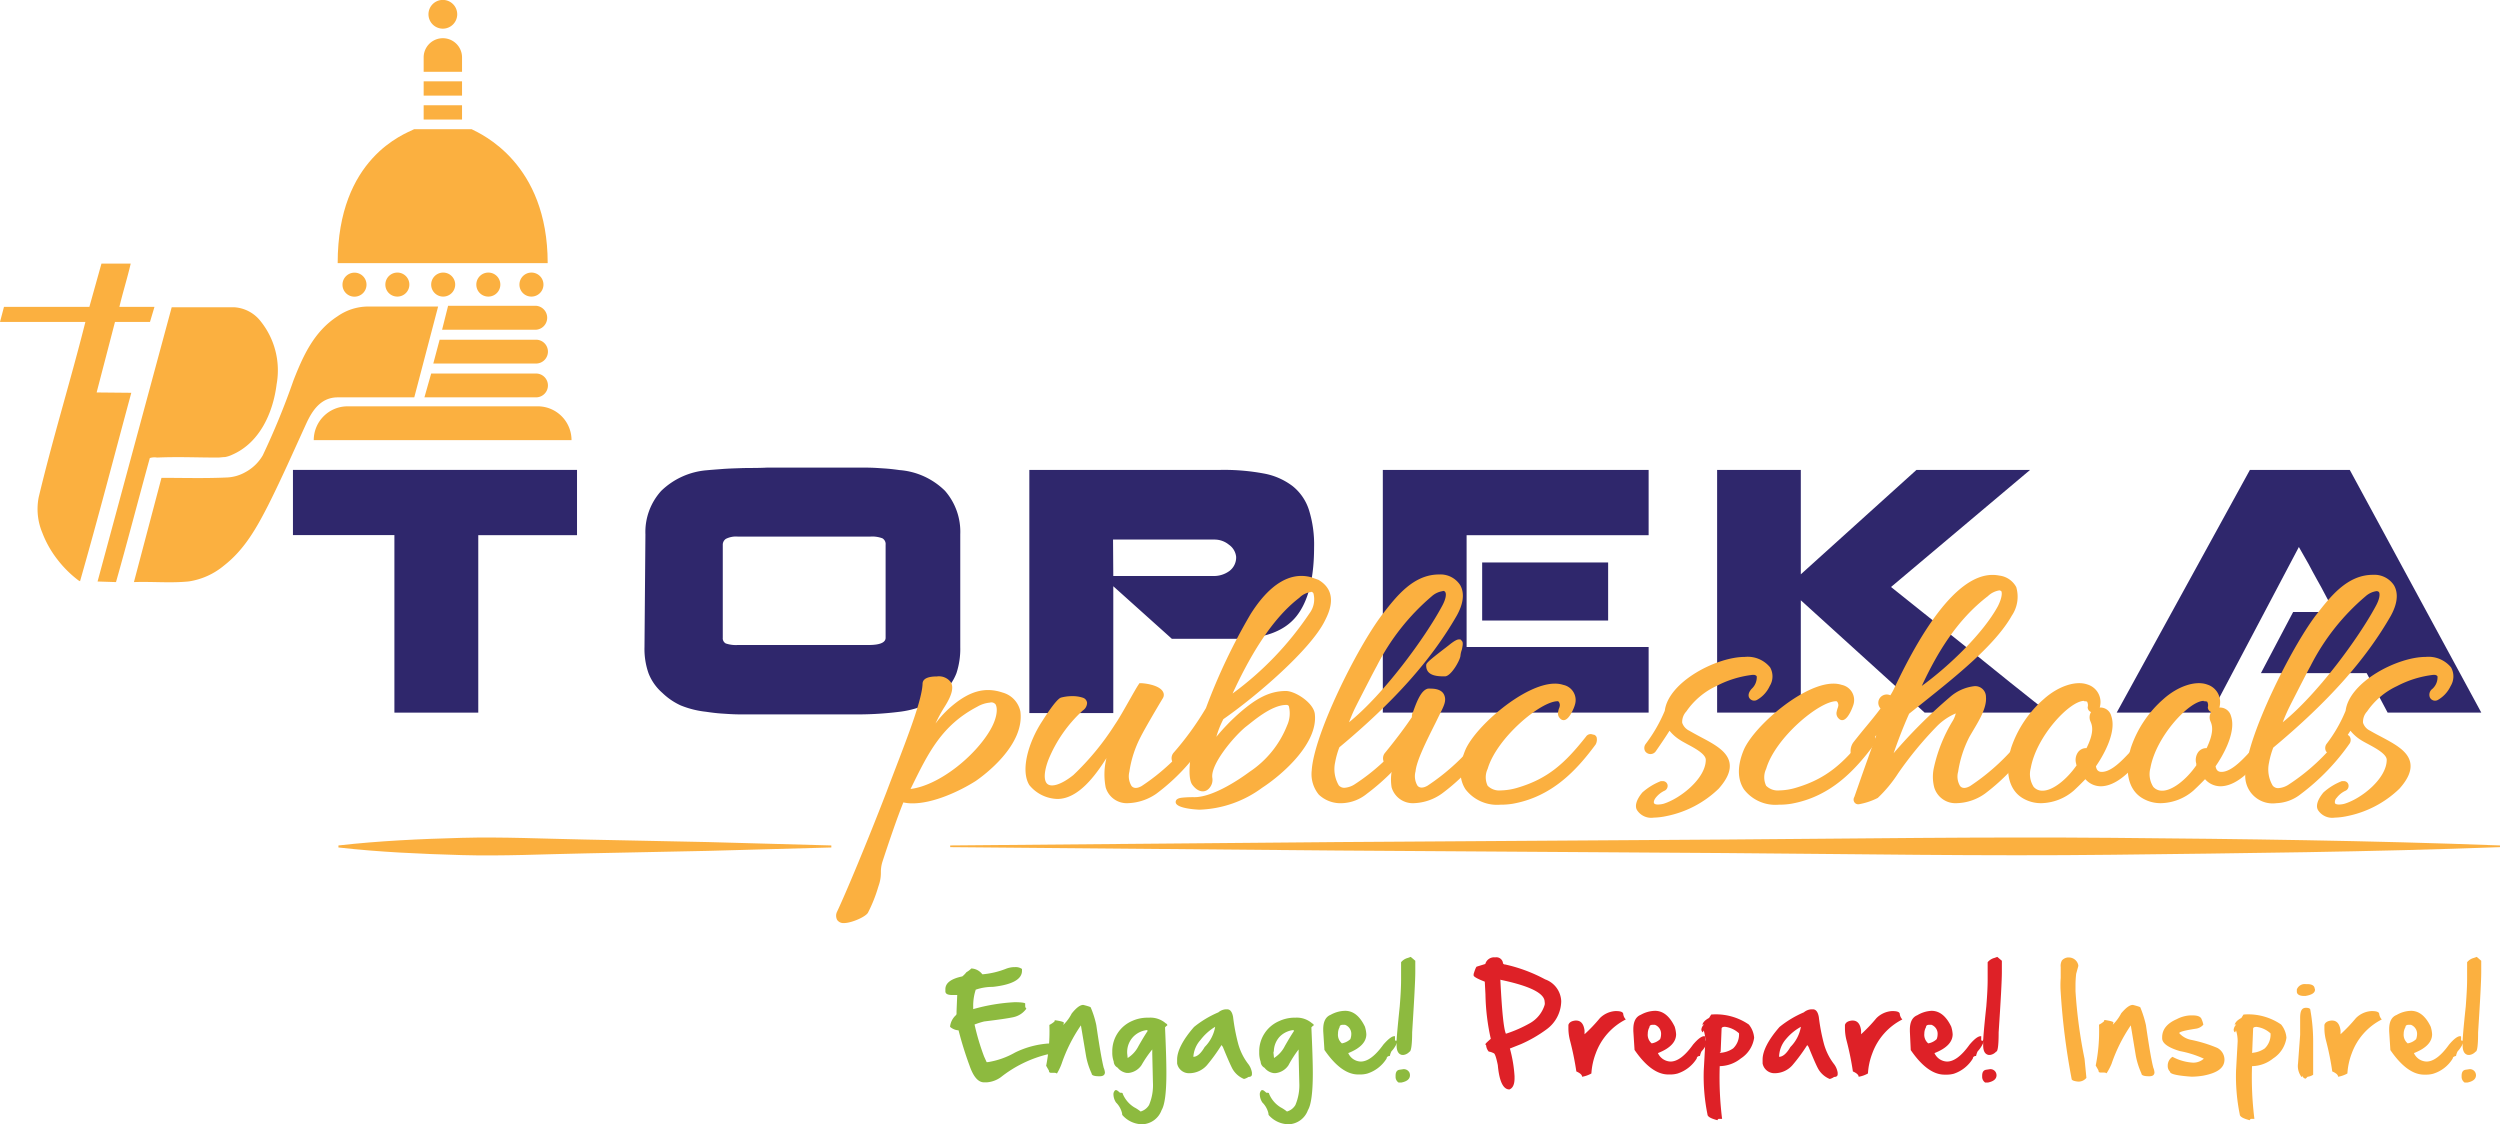 <svg id="Layer_1" data-name="Layer 1" xmlns="http://www.w3.org/2000/svg" viewBox="0 0 295.7 132.98"><defs><style>.cls-1{fill:#8dba3f;}.cls-2{fill:#de2127;}.cls-3,.cls-5{fill:#fbb040;}.cls-4{fill:#2f276c;}.cls-5{fill-rule:evenodd;}</style></defs><path class="cls-1" d="M119.91,114.39h.14a1.31,1.31,0,0,1,.83.22v.22c0,1-1.16,1.65-3.47,1.9a6,6,0,0,0-2,.33,6.12,6.12,0,0,0-.3,2v.3a22,22,0,0,1,4.91-.82c.83,0,1.24.08,1.24.16V119a.42.42,0,0,0,.14.3,2.52,2.52,0,0,1-1.49,1c-.55.13-1.72.3-3.51.52a9.18,9.18,0,0,0-1.13.36,27.5,27.5,0,0,0,1.13,3.79l.3.66.14,0a9.51,9.51,0,0,0,3.21-1.13,10.63,10.63,0,0,1,3.9-1.07c.68,0,1,.09,1,.16v.91a4.31,4.31,0,0,1-1.1.22,14.44,14.44,0,0,0-5.47,2.69,3.24,3.24,0,0,1-1.67.61h-.31c-.7,0-1.27-.66-1.73-2a41.93,41.93,0,0,1-1.29-4.15,1.69,1.69,0,0,1-1-.41v-.09a2.13,2.13,0,0,1,.65-1.26.29.29,0,0,0,.11-.19l0-.3.08-1.93,0,0-.33,0h-.25c-.55,0-.82-.14-.82-.44V117c0-.72.65-1.23,2-1.51a2.9,2.9,0,0,0,.49-.5,2.63,2.63,0,0,0,.58-.44h0a1.72,1.72,0,0,1,1.3.69h.05a10,10,0,0,0,2.69-.63A2.94,2.94,0,0,1,119.91,114.39Z"/><path class="cls-1" d="M128.13,118.86c.59.15.88.25.88.3a11.16,11.16,0,0,1,.66,2.09c.38,2.61.68,4.29.88,5.06,0,0,.09.17.14.52v0c0,.31-.21.47-.61.47H130c-.59,0-.88-.11-.88-.33a8.46,8.46,0,0,1-.66-2.06l-.61-3.63h0a18.57,18.57,0,0,0-2.29,4.56A6.61,6.61,0,0,1,125,127c0-.06-.09-.09-.27-.11h-.42c-.16,0-.24-.08-.24-.25l-.33-.58a21,21,0,0,0,.38-4.83,3.05,3.05,0,0,0,.61-.41c0-.09,0-.14.11-.14.67.1,1,.2,1,.3l-.08.25,0,0h0a4.92,4.92,0,0,0,1-1.35C127.29,119.22,127.74,118.86,128.13,118.86Z"/><path class="cls-1" d="M135.69,120.37h.22a2.76,2.76,0,0,1,2,.69.22.22,0,0,1,.16.22,1.18,1.18,0,0,0-.27.24c.11,2.43.16,4.23.16,5.42,0,2.29-.19,3.75-.57,4.37a2.53,2.53,0,0,1-2.26,1.67,3.16,3.16,0,0,1-2.36-1.07l-.05-.11v-.11a2.63,2.63,0,0,0-.72-1.29,1.8,1.8,0,0,1-.3-.91.64.64,0,0,1,.22-.55h.11c.07,0,.21.1.44.31.22,0,.33,0,.33.13a3.39,3.39,0,0,0,1.37,1.6,4.34,4.34,0,0,1,.74.49,1.73,1.73,0,0,0,1-.77,6,6,0,0,0,.46-2.64l-.08-3.38,0-.55a13.28,13.28,0,0,0-1.27,1.85,2.12,2.12,0,0,1-1.54.93h-.19a1.67,1.67,0,0,1-1.1-.63.85.85,0,0,1-.46-.72,3.12,3.12,0,0,1-.17-1.07v-.19a3.89,3.89,0,0,1,2.37-3.55A4.4,4.4,0,0,1,135.69,120.37Zm-2.37,4v.19l.06.58a3.51,3.51,0,0,0,1.29-1.43c.47-.82.83-1.41,1.07-1.76,0-.07-.05-.11-.11-.11a2.7,2.7,0,0,0-1.54.74A2.62,2.62,0,0,0,133.32,124.41Z"/><path class="cls-1" d="M145,119.38h.14c.36,0,.6.3.71.91a22.93,22.93,0,0,0,.58,3.08,6.94,6.94,0,0,0,1.18,2.44,2.23,2.23,0,0,1,.47,1.07v.17c0,.22-.14.33-.41.33a1.62,1.62,0,0,1-.53.24,2.76,2.76,0,0,1-1.37-1.21c-.23-.44-.61-1.3-1.13-2.58l-.16-.22a20.82,20.82,0,0,1-1.73,2.39,2.8,2.8,0,0,1-2.06.94,1.42,1.42,0,0,1-1.46-1.16l0-.35v-.11c0-1,.67-2.33,2-3.85a12,12,0,0,1,2.88-1.73A1.51,1.51,0,0,1,145,119.38ZM141.15,125l0,0h0c.44,0,.89-.39,1.34-1.16a4.46,4.46,0,0,0,1.24-2.39l0,0h0A6.16,6.16,0,0,0,142,123,3.3,3.3,0,0,0,141.15,125Z"/><path class="cls-1" d="M153,120.37h.22a2.76,2.76,0,0,1,2,.69.23.23,0,0,1,.17.22,1.1,1.1,0,0,0-.28.24c.11,2.43.17,4.23.17,5.42,0,2.29-.2,3.75-.58,4.37a2.53,2.53,0,0,1-2.25,1.67,3.18,3.18,0,0,1-2.37-1.07l-.05-.11v-.11a2.63,2.63,0,0,0-.72-1.29,1.8,1.8,0,0,1-.3-.91.64.64,0,0,1,.22-.55h.11c.07,0,.22.1.44.31.22,0,.33,0,.33.13a3.39,3.39,0,0,0,1.37,1.6,4.34,4.34,0,0,1,.74.49,1.69,1.69,0,0,0,1-.77,6,6,0,0,0,.46-2.64l-.08-3.38,0-.55A13.28,13.28,0,0,0,152.4,126a2.12,2.12,0,0,1-1.53.93h-.2a1.67,1.67,0,0,1-1.1-.63.85.85,0,0,1-.46-.72,3.12,3.12,0,0,1-.17-1.07v-.19a3.89,3.89,0,0,1,2.37-3.55A4.4,4.4,0,0,1,153,120.37Zm-2.37,4v.19l.06.58a3.51,3.51,0,0,0,1.29-1.43c.47-.82.83-1.41,1.07-1.76,0-.07-.05-.11-.11-.11a2.7,2.7,0,0,0-1.54.74A2.62,2.62,0,0,0,150.67,124.41Z"/><path class="cls-1" d="M159.11,119.56c.95,0,1.73.62,2.33,1.87a3.66,3.66,0,0,1,.17.9c0,.92-.72,1.67-2.14,2.23v0a1.67,1.67,0,0,0,1.48,1q1.23,0,2.67-2c.56-.64,1-1,1.31-1H165l0,.06v.27l0,.11a.13.13,0,0,0,.11.11q.17,0,.24-.3h.06v0a3.33,3.33,0,0,1-.83,1.54,2.2,2.2,0,0,0-.19.55c-.25,0-.38.15-.38.3a4.19,4.19,0,0,1-2.28,1.78,3.17,3.17,0,0,1-.8.11h-.28q-2,0-4-2.91v-.06l-.14-2.17v-.22c0-.9.3-1.47.88-1.7A3.6,3.6,0,0,1,159.11,119.56Zm-.85,2.69a1.33,1.33,0,0,0,.46,1.16,2,2,0,0,0,1-.5,1.78,1.78,0,0,0,.11-.55,1.14,1.14,0,0,0-.75-1.15l-.22,0c-.27,0-.41.09-.41.28A1.55,1.55,0,0,0,158.26,122.25Z"/><path class="cls-1" d="M166,126.46a.75.75,0,0,1,.7.39.77.77,0,0,1,.07.32c0,.44-.32.73-1,.87h-.35a.79.79,0,0,1-.35-.66v-.14c0-.43.15-.66.46-.71Zm.86-13.28.54.46V115c0,.94-.13,3.31-.37,7.11,0,1.52-.14,2.28-.31,2.28a1.18,1.18,0,0,1-.72.39h-.16c-.43-.08-.65-.46-.65-1.14v-.44c0-.43.13-1.82.37-4.16.11-1.34.16-2.39.16-3.16v-.63l0-1.44a1.55,1.55,0,0,1,.81-.51Z"/><path class="cls-2" d="M176.75,113.23h.16a.79.79,0,0,1,.85.6c0,.16.1.25.28.25a18.33,18.33,0,0,1,4.72,1.76,2.85,2.85,0,0,1,1.9,2.55v.11a4.19,4.19,0,0,1-1.76,3.27,15.68,15.68,0,0,1-3,1.73l-1.31.52a15.92,15.92,0,0,1,.55,3.27v.25c0,.73-.21,1.17-.61,1.32-.75,0-1.2-1-1.37-2.88-.19-.94-.36-1.41-.5-1.41a1.68,1.68,0,0,0-.57-.19,1.25,1.25,0,0,1-.31-.74l-.08-.08v-.06c0-.06.22-.27.63-.63v0a25.83,25.83,0,0,1-.63-5.25l-.08-1.51c-.88-.34-1.32-.59-1.32-.74v-.16c.18-.59.31-.88.38-.88l1-.31A1.08,1.08,0,0,1,176.75,113.23Zm.71,2.61v0c.18,3.74.4,5.89.66,6.43A15.27,15.27,0,0,0,181,121a3.74,3.74,0,0,0,1.7-2.14.86.86,0,0,0,0-.36v0q0-1.52-5.22-2.61Z"/><path class="cls-2" d="M191.06,119.59h.08c.57,0,.86.12.86.38a1.13,1.13,0,0,0,.3.61v0a7.29,7.29,0,0,0-3.55,4,8,8,0,0,0-.52,2.39,3.39,3.39,0,0,1-1.1.39c0-.22-.23-.43-.68-.63a34.51,34.51,0,0,0-.77-3.74,5.79,5.79,0,0,1-.17-1.38v-.38c.09-.3.36-.47.83-.52h.08c.56,0,.9.39,1,1.18v.14l0,.3a18.7,18.7,0,0,0,1.81-1.9A2.85,2.85,0,0,1,191.06,119.59Z"/><path class="cls-2" d="M195.75,119.56c.95,0,1.73.62,2.33,1.87a3.66,3.66,0,0,1,.17.9c0,.92-.72,1.67-2.15,2.23v0a1.7,1.7,0,0,0,1.49,1c.82,0,1.71-.67,2.66-2q.85-1,1.32-1h.06l.05.06v.27l0,.11a.13.13,0,0,0,.11.11q.16,0,.24-.3h.06v0a3.33,3.33,0,0,1-.83,1.54,2.2,2.2,0,0,0-.19.55c-.26,0-.38.15-.38.3a4.19,4.19,0,0,1-2.28,1.78,3.17,3.17,0,0,1-.8.11h-.28q-2,0-4-2.91v-.06l-.14-2.17v-.22c0-.9.3-1.47.88-1.7A3.6,3.6,0,0,1,195.75,119.56Zm-.85,2.69a1.33,1.33,0,0,0,.46,1.16,1.89,1.89,0,0,0,1-.5,1.53,1.53,0,0,0,.11-.55,1.13,1.13,0,0,0-.74-1.15l-.22,0c-.27,0-.41.09-.41.28A1.55,1.55,0,0,0,194.9,122.25Z"/><path class="cls-2" d="M202.4,120a6.87,6.87,0,0,1,4.45,1.18,2.79,2.79,0,0,1,.63,1.57,3.49,3.49,0,0,1-1.57,2.44,4.06,4.06,0,0,1-2.42.91h-.08a39.66,39.66,0,0,0,.28,6.24l0,0h-.41a.25.25,0,0,0-.14.16c-.79-.2-1.18-.43-1.18-.69a22.59,22.59,0,0,1-.44-5.19l.19-3.43a4.26,4.26,0,0,0-.19-1.3s-.07.07-.08.2h-.06s-.1-.09-.14-.25v-.08a.9.9,0,0,1,.31-.58h-.06c-.08,0-.12,0-.14.16h0v0c0-.34.26-.65.8-.94Zm1,4.53A2.94,2.94,0,0,0,205,124a2.27,2.27,0,0,0,.69-1.78,3,3,0,0,0-1.65-.77c-.27,0-.41.07-.41.22l-.11,2.72Z"/><path class="cls-2" d="M214.28,119.38h.14c.36,0,.6.3.71.91a22.93,22.93,0,0,0,.58,3.08,6.94,6.94,0,0,0,1.18,2.44,2.23,2.23,0,0,1,.47,1.07v.17q0,.33-.42.33a1.52,1.52,0,0,1-.52.24,2.76,2.76,0,0,1-1.37-1.21c-.24-.44-.61-1.3-1.13-2.58l-.16-.22A20.82,20.82,0,0,1,212,126a2.8,2.8,0,0,1-2.06.94,1.42,1.42,0,0,1-1.46-1.16l0-.35v-.11c0-1,.67-2.33,2-3.85a12,12,0,0,1,2.88-1.73A1.51,1.51,0,0,1,214.28,119.38ZM210.43,125l0,0h0c.44,0,.89-.39,1.34-1.16a4.46,4.46,0,0,0,1.24-2.39l0,0h0a6.16,6.16,0,0,0-1.76,1.45A3.3,3.3,0,0,0,210.43,125Z"/><path class="cls-2" d="M223.77,119.59h.09c.56,0,.85.12.85.38a1.13,1.13,0,0,0,.3.61v0a7.29,7.29,0,0,0-3.55,4,8,8,0,0,0-.52,2.39,3.39,3.39,0,0,1-1.1.39c0-.22-.23-.43-.68-.63a34.51,34.51,0,0,0-.77-3.74,5.79,5.79,0,0,1-.17-1.38v-.38c.09-.3.36-.47.83-.52h.08c.56,0,.9.39,1,1.18v.14l0,.3a18.7,18.7,0,0,0,1.81-1.9A2.85,2.85,0,0,1,223.77,119.59Z"/><path class="cls-2" d="M228.46,119.56c.95,0,1.73.62,2.33,1.87a3.66,3.66,0,0,1,.17.9c0,.92-.72,1.67-2.15,2.23v0a1.69,1.69,0,0,0,1.49,1c.82,0,1.71-.67,2.66-2q.85-1,1.32-1h.06l0,.06v.27l0,.11a.13.13,0,0,0,.11.11q.17,0,.24-.3h.06v0a3.33,3.33,0,0,1-.83,1.54,2.2,2.2,0,0,0-.19.55c-.26,0-.38.15-.38.3A4.19,4.19,0,0,1,231.1,127a3.17,3.17,0,0,1-.8.11H230q-2,0-4-2.91v-.06L225.9,122v-.22c0-.9.3-1.47.88-1.7A3.6,3.6,0,0,1,228.46,119.56Zm-.85,2.69a1.33,1.33,0,0,0,.46,1.16,1.89,1.89,0,0,0,1-.5,1.53,1.53,0,0,0,.11-.55,1.13,1.13,0,0,0-.74-1.15l-.22,0c-.27,0-.41.09-.41.28A1.55,1.55,0,0,0,227.61,122.25Z"/><path class="cls-2" d="M235.38,126.46a.72.72,0,0,1,.69.39.79.79,0,0,1,.08.32c0,.44-.33.73-1,.87h-.35a.82.82,0,0,1-.35-.66v-.14c0-.43.16-.66.47-.71Zm.86-13.28.54.46V115q0,1.41-.38,7.11,0,2.28-.3,2.28a1.18,1.18,0,0,1-.72.39h-.16c-.44-.08-.65-.46-.65-1.14v-.44c0-.43.12-1.82.37-4.16.11-1.34.16-2.39.16-3.16v-.63l0-1.44a1.55,1.55,0,0,1,.81-.51Z"/><path class="cls-3" d="M244.56,113.25h.13a1.14,1.14,0,0,1,1.13.91v.11l-.25.91a12.16,12.16,0,0,0-.08,1.37v.69a58.09,58.09,0,0,0,1.07,8l.22,2.25a1.19,1.19,0,0,1-1,.44q-.75-.08-.75-.33a81.68,81.68,0,0,1-1.29-10.22,11.59,11.59,0,0,1,0-1.71v-1.29a1.32,1.32,0,0,1,.14-.77A1.06,1.06,0,0,1,244.56,113.25Z"/><path class="cls-3" d="M252.28,118.86c.58.15.88.25.88.3a12.86,12.86,0,0,1,.66,2.09c.38,2.61.67,4.29.88,5.06,0,0,.09.17.13.52v0c0,.31-.2.47-.6.47h-.06c-.58,0-.88-.11-.88-.33a9.43,9.43,0,0,1-.66-2.06l-.6-3.63h0a19,19,0,0,0-2.28,4.56,6.61,6.61,0,0,1-.6,1.13c0-.06-.09-.09-.28-.11h-.41a.22.22,0,0,1-.25-.25l-.33-.58a20.29,20.29,0,0,0,.39-4.83,2.5,2.5,0,0,0,.6-.41c0-.09,0-.14.11-.14q1,.15,1,.3l-.08.25,0,0h0a5.37,5.37,0,0,0,1-1.35C251.44,119.22,251.88,118.86,252.28,118.86Z"/><path class="cls-3" d="M259.09,120.1h.23c.66,0,1,.16,1.1.49a2.59,2.59,0,0,1,.19.61,1.41,1.41,0,0,1-.85.47c-1.33.2-2,.38-2,.53a2.56,2.56,0,0,0,1.49.81,16.65,16.65,0,0,1,3,.93,1.58,1.58,0,0,1,.86,1.38c0,1-.84,1.59-2.52,1.91a8.68,8.68,0,0,1-1.38.12c-1.69-.12-2.54-.31-2.54-.59a.93.93,0,0,1-.27-.66V126a1.23,1.23,0,0,1,.56-1,5.88,5.88,0,0,0,2.41.69,1.85,1.85,0,0,0,1.3-.47v0a12.26,12.26,0,0,0-2.85-.9c-1.39-.42-2.08-.93-2.08-1.52v-.1q0-1.41,1.74-2.16A3.8,3.8,0,0,1,259.09,120.1Z"/><path class="cls-3" d="M265.36,120a6.87,6.87,0,0,1,4.45,1.18,2.79,2.79,0,0,1,.63,1.57,3.49,3.49,0,0,1-1.57,2.44,4.06,4.06,0,0,1-2.41.91h-.09a39.66,39.66,0,0,0,.28,6.24l0,0h-.41a.25.25,0,0,0-.14.16c-.79-.2-1.18-.43-1.18-.69a22.59,22.59,0,0,1-.44-5.19l.19-3.43a4.26,4.26,0,0,0-.19-1.3s-.07.07-.08.2h-.06c-.05,0-.1-.09-.14-.25v-.08a1,1,0,0,1,.31-.58h-.06c-.08,0-.12,0-.14.16h0v0c0-.34.26-.65.8-.94Zm1,4.53a2.94,2.94,0,0,0,1.51-.52,2.27,2.27,0,0,0,.69-1.78,3,3,0,0,0-1.65-.77c-.27,0-.41.07-.41.22l-.11,2.72Z"/><path class="cls-3" d="M272.72,116.4h.16c.47,0,.75.12.86.36l.08.3v0c0,.37-.38.62-1.13.74h-.19c-.55,0-.83-.22-.83-.5l0-.11v-.16A1,1,0,0,1,272.72,116.4Zm0,2.8c.37,0,.55.09.55.28a21.13,21.13,0,0,1,.33,3.84v.8l0,3a1.47,1.47,0,0,1-.66.24l-.22.22h0c-.16,0-.3-.11-.44-.35,0,.11,0,.16-.05.16a2.13,2.13,0,0,1-.42-1.59l.25-3.38c0-.48,0-1.16,0-2S272.24,119.2,272.77,119.2Z"/><path class="cls-3" d="M280.48,119.59h.08c.57,0,.86.12.86.38a1.13,1.13,0,0,0,.3.61v0a7.29,7.29,0,0,0-3.55,4,8,8,0,0,0-.52,2.39,3.47,3.47,0,0,1-1.1.39q0-.33-.69-.63a33.1,33.1,0,0,0-.76-3.74,5.79,5.79,0,0,1-.17-1.38v-.38c.09-.3.36-.47.82-.52h.09c.56,0,.89.39,1,1.18v.14l0,.3a18.7,18.7,0,0,0,1.81-1.9A2.83,2.83,0,0,1,280.48,119.59Z"/><path class="cls-3" d="M285.17,119.56c.95,0,1.73.62,2.33,1.87a3.66,3.66,0,0,1,.17.9c0,.92-.72,1.67-2.15,2.23v0a1.69,1.69,0,0,0,1.49,1c.82,0,1.71-.67,2.66-2q.85-1,1.32-1h.06l.05.06v.27l0,.11a.15.15,0,0,0,.11.11c.12,0,.2-.1.25-.3h.06v0a3.33,3.33,0,0,1-.83,1.54,1.86,1.86,0,0,0-.19.55q-.39.08-.39.3A4.12,4.12,0,0,1,287.8,127a3.1,3.1,0,0,1-.79.11h-.28q-2,0-4-2.91v-.06l-.14-2.17v-.22c0-.9.29-1.47.88-1.7A3.54,3.54,0,0,1,285.17,119.56Zm-.86,2.69a1.33,1.33,0,0,0,.47,1.16,1.89,1.89,0,0,0,1-.5,1.78,1.78,0,0,0,.11-.55,1.14,1.14,0,0,0-.74-1.15l-.22,0c-.27,0-.41.09-.41.28A1.55,1.55,0,0,0,284.31,122.25Z"/><path class="cls-3" d="M292.09,126.46a.72.72,0,0,1,.69.39.79.79,0,0,1,.08.32c0,.44-.33.73-1,.87h-.35a.82.82,0,0,1-.35-.66v-.14c0-.43.16-.66.47-.71Zm.86-13.28.53.46V115q0,1.41-.37,7.11,0,2.28-.3,2.28a1.18,1.18,0,0,1-.72.39h-.17c-.43-.08-.64-.46-.64-1.14v-.44c0-.43.12-1.82.37-4.16.1-1.34.16-2.39.16-3.16v-.63l0-1.44a1.51,1.51,0,0,1,.81-.51Z"/><path class="cls-4" d="M56.57,84.29H46.65v-21h-12V55.58h33.6V63.3H56.57Z"/><path class="cls-4" d="M76.34,63.21a7.24,7.24,0,0,1,1.86-5.14,8.75,8.75,0,0,1,5.42-2.45c.62-.06,1.25-.1,1.87-.15s1.36-.07,2.21-.1,1.87,0,3-.06l4.31,0h4.43c1.19,0,2.21,0,3,0s1.57.06,2.18.1,1.2.11,1.76.19a8.59,8.59,0,0,1,5.39,2.45,7.35,7.35,0,0,1,1.81,5.14V76.53a9.21,9.21,0,0,1-.45,3.09,5.88,5.88,0,0,1-1.62,2.32h0a7.19,7.19,0,0,1-2.19,1.5,11.59,11.59,0,0,1-3.09.77,39.65,39.65,0,0,1-4.58.29c-1.82,0-4.06,0-6.75,0l-4.27,0-3,0c-.88,0-1.63-.06-2.26-.1s-1.25-.12-1.85-.21a11.2,11.2,0,0,1-3-.75,7.75,7.75,0,0,1-2.17-1.48h0a5.94,5.94,0,0,1-1.64-2.32,8.68,8.68,0,0,1-.48-3.09Zm9.15,12.23a.69.69,0,0,0,.36.67,3.75,3.75,0,0,0,1.43.18h15.47c1.3,0,2-.28,2-.85v-11a.79.79,0,0,0-.38-.77,3.44,3.44,0,0,0-1.45-.2H87.28a2.65,2.65,0,0,0-1.41.26.83.83,0,0,0-.38.71Z"/><path class="cls-4" d="M138.61,75.56l-6.93-6.22v15h-9.93V55.58h22.63a25.57,25.57,0,0,1,5.07.42,8,8,0,0,1,3.43,1.49,5.9,5.9,0,0,1,1.94,2.82,13.66,13.66,0,0,1,.61,4.44q0,5.56-2.13,8.19c-1.42,1.74-3.83,2.62-7.21,2.62Zm-6.93-7.43h11.85a3.11,3.11,0,0,0,1.88-.59,2,2,0,0,0,.8-1.69,2,2,0,0,0-.85-1.42,2.68,2.68,0,0,0-1.71-.61h-12Z"/><path class="cls-4" d="M195,76.53v7.76H163.56V55.58H195V63.3H173.47V76.53Zm-19.69-10h14.9v6.87h-14.9Z"/><path class="cls-4" d="M226.68,55.58h13.44L223.67,69.43c1.43,1.13,2.94,2.34,4.52,3.61L233,76.88l4.74,3.82q2.35,1.89,4.51,3.59H227.65L213,71V84.29h-9.9V55.58H213V67.93Z"/><path class="cls-4" d="M261.57,84.29H250.36l15.76-28.71h11.81l15.56,28.71H282.41l-2.48-4.67H267.42l3.81-7.23h4.88c-.38-.7-.73-1.36-1.06-2s-.65-1.23-1-1.84-.66-1.22-1-1.85l-1.14-2Z"/><path class="cls-3" d="M115.23,92c-2,1.28-6,3.16-8.55,2.4-.73,1.71-1.75,4.7-2.61,7.31-.38,1.15,0,1.66-.42,2.78a20.4,20.4,0,0,1-1.24,3.16c-.26.6-3.85,2.09-3,.26,1.07-2.18,3.55-8.21,5.86-14.2,2-5.3,4.19-10.6,4.28-12.87,0-.43.72-.51,1.32-.51,1.88,0,1.71,1.24.6,3A32.43,32.43,0,0,0,109,88.55c1.33-1.84,2.48-3.72,4-4.92,1.67-1.37,3.38-2.14,5.52-1.41a2.51,2.51,0,0,1,1.83,1.92C120.79,87.4,117.37,90.56,115.23,92Zm2.23-5.47c1.41-2.44,1.11-5-2.06-3.29-4.57,2.39-6.15,6.07-8.33,10.47C110.7,93.72,115.53,89.83,117.46,86.54Z"/><path class="cls-3" d="M99.84,109.18a.9.9,0,0,1-.82-.37,1.07,1.07,0,0,1,0-1c1-2.12,3.5-8.08,5.85-14.17.31-.83.63-1.66.94-2.47,1.67-4.34,3.24-8.43,3.31-10.28,0-.58.57-.88,1.7-.88a1.74,1.74,0,0,1,1.66.71c.34.62.1,1.53-.74,2.86a16.82,16.82,0,0,0-1.09,2,12.08,12.08,0,0,1,2.08-2.19c2.08-1.71,3.88-2.14,5.87-1.47a2.94,2.94,0,0,1,2.09,2.23c.53,4-4.32,7.57-5.29,8.23-1.92,1.22-5,2.64-7.45,2.64a4.83,4.83,0,0,1-1.1-.11c-.74,1.82-1.74,4.77-2.47,7a4.06,4.06,0,0,0-.19,1.29,4.48,4.48,0,0,1-.24,1.49l-.07.21a17.32,17.32,0,0,1-1.19,3C102.49,108.41,100.72,109.18,99.84,109.18Zm-.17-.77a.92.92,0,0,0,.17,0,4.37,4.37,0,0,0,2.23-.93,18.38,18.38,0,0,0,1.15-2.91l.07-.21a3.91,3.91,0,0,0,.19-1.27,4.74,4.74,0,0,1,.24-1.51c.77-2.35,1.85-5.54,2.61-7.34l.14-.31h.06l.6-1.22c.58-1.19,1.14-2.32,1.75-3.4l-1.51,2.1,1.6-3.83a27.23,27.23,0,0,1,2.18-4.48c.87-1.37.82-1.91.72-2.1s-.62-.32-1-.32c-.8,0-1,.17-1,.17-.06,2-1.58,5.92-3.34,10.51-.32.81-.63,1.64-.95,2.46-2.35,6.12-4.82,12.1-5.87,14.23a.65.65,0,0,0-.09.34S99.66,108.41,99.67,108.41ZM107,94.1a4.46,4.46,0,0,0,1,.11c2.44,0,5.57-1.58,7-2.52,2.51-1.71,5.33-4.7,5-7.5a2.24,2.24,0,0,0-1.59-1.62c-1.73-.59-3.24-.21-5.15,1.35a10.28,10.28,0,0,0-1.69,1.73,13.9,13.9,0,0,1,3.67-2.74,4.32,4.32,0,0,1,1.89-.58,1.39,1.39,0,0,1,1.28.69c.47.81.24,2.23-.62,3.71-2,3.48-7,7.37-10.71,7.37Zm10.13-11a3.63,3.63,0,0,0-1.54.49c-4.18,2.19-5.77,5.41-7.77,9.49l-.12.24c3.35-.41,7.63-3.86,9.44-7,.69-1.18.94-2.4.62-3A.65.65,0,0,0,117.12,83.09Z"/><path class="cls-3" d="M136.53,93.55c-1.41,1-4.54,2-5.39-.51-.39-1.16.13-4,.73-5.52-.65.43-3.3,6.63-6.8,6.63a4.14,4.14,0,0,1-3-1.45c-1-1.59,0-4.79,1.5-7.15a11.35,11.35,0,0,1,2.05-2.65,4.31,4.31,0,0,1,2.31,0c.52.22.22.64-.08.86a16.62,16.62,0,0,0-4.19,6c-1.37,3.63.55,4.61,3.55,2.22a31.42,31.42,0,0,0,5-6.07c.77-1.11,2.22-3.85,2.78-4.71.55,0,2.65.39,2.22,1.16s-2.09,3.5-2.65,4.61a13.62,13.62,0,0,0-1.37,4.24c-.25,1.84.6,2.82,2,2.09a25.24,25.24,0,0,0,6.33-5.94c.21-.3.77,0,.56.34A23.39,23.39,0,0,1,136.53,93.55Z"/><path class="cls-3" d="M133.41,95a2.6,2.6,0,0,1-2.63-1.87,8,8,0,0,1,.09-3.46c-1.27,2-3.3,4.83-5.8,4.83a4.43,4.43,0,0,1-3.32-1.64c-1.09-1.77-.07-5.13,1.51-7.54,1.66-2.61,2.1-2.76,2.24-2.81a5.15,5.15,0,0,1,1.33-.17,3.81,3.81,0,0,1,1.23.18.72.72,0,0,1,.52.6,1.11,1.11,0,0,1-.51.92A16.16,16.16,0,0,0,124,89.88c-.47,1.25-.56,2.24-.23,2.72.44.63,1.74.24,3.19-.93a31.57,31.57,0,0,0,4.93-6c.44-.63,1.11-1.82,1.71-2.88.44-.77.82-1.45,1.06-1.81l.11-.17H135c.26,0,2.09.17,2.55,1a.74.74,0,0,1,0,.76c-.49.81-2.09,3.51-2.64,4.6a13,13,0,0,0-1.33,4.12,2.19,2.19,0,0,0,.26,1.68c.26.3.68.3,1.2,0a24.82,24.82,0,0,0,6.19-5.83.76.76,0,0,1,1.2.06.71.71,0,0,1,0,.69,23.83,23.83,0,0,1-5.67,6A6.25,6.25,0,0,1,133.41,95Zm-.74-8.5-.45,1.13c-.61,1.52-1.06,4.24-.72,5.26a1.84,1.84,0,0,0,1.91,1.35,5.55,5.55,0,0,0,2.9-1A25.61,25.61,0,0,0,141,88.61a25.65,25.65,0,0,1-5.63,5,1.65,1.65,0,0,1-2.13-.19,2.88,2.88,0,0,1-.44-2.28,13.65,13.65,0,0,1,1.41-4.36c.54-1.08,2-3.6,2.66-4.64-.08-.22-1.06-.51-1.7-.57-.23.38-.57,1-.92,1.6-.61,1.06-1.29,2.27-1.75,2.93-.21.31-.44.63-.68,1Zm-8.41,7.12a3.31,3.31,0,0,0,.81.12c2.19,0,4.11-2.78,5.29-4.68a19.86,19.86,0,0,1-2.92,3.17A5,5,0,0,1,124.26,93.65Zm2.57-10.53a4.19,4.19,0,0,0-1.1.14,13.22,13.22,0,0,0-1.84,2.5c-1.43,2.19-2.38,5.31-1.49,6.74a2.47,2.47,0,0,0,1.06.84,1.48,1.48,0,0,1-.3-.31c-.48-.7-.43-1.88.14-3.42a17.13,17.13,0,0,1,4.29-6.13c.17-.12.24-.23.24-.26A5.52,5.52,0,0,0,126.83,83.12Z"/><path class="cls-3" d="M144.44,84.83a14.4,14.4,0,0,0-1.33,4A23.29,23.29,0,0,1,147,84.57c1.84-1.58,3.33-2.43,5.17-2.43.94,0,2.87,1.28,3,2.35.43,3.25-3.72,6.88-6.07,8.42a13.06,13.06,0,0,1-7.23,2.48c-1.32,0-4.4-.73-.6-.73,2.14,0,5.09-1.84,6.76-3.08a12.09,12.09,0,0,0,4.57-5.68c.26-.69.82-2.91-.47-2.91-1.75,0-3.8,1.62-5,2.69s-4.36,4.49-4.06,6.42c.17.38-.56,2.09-1.71.51-.56-.81,0-4,.34-5.47a31.75,31.75,0,0,1-2.1,2.78c-.42.47-.85-.09-.47-.6A36.85,36.85,0,0,0,143,83.93a71.4,71.4,0,0,1,5.26-11.07c1.41-2.23,3.77-5,6.72-4.19l.85.29c1.67,1,1.46,2.57.56,4.32C154.74,76.58,148.5,82,144.44,84.83Zm9-14.41c-3.64,2.78-6.37,7.78-8.55,12.7a38.19,38.19,0,0,0,10.3-10.35C156.41,70.85,156,68.37,153.46,70.42Z"/><path class="cls-3" d="M141.87,95.77s-2.81-.09-2.81-.9c0-.42.52-.49.74-.52a13.14,13.14,0,0,1,1.47-.06c2.31,0,5.59-2.3,6.53-3a11.76,11.76,0,0,0,4.44-5.49,3.44,3.44,0,0,0,.2-2.29.33.33,0,0,0-.31-.13c-1.78,0-4,2-4.8,2.6-1.46,1.21-4.14,4.42-3.94,6a1.44,1.44,0,0,1-.23,1.08c-.51.78-1.42.74-2.15-.26-.49-.72-.31-2.58-.08-4a15.22,15.22,0,0,1-1.09,1.33.79.79,0,0,1-.6.3.66.66,0,0,1-.59-.37,1,1,0,0,1,.14-1,35.27,35.27,0,0,0,3.85-5.31,70.46,70.46,0,0,1,5.29-11.13c2.24-3.54,4.68-5,7.13-4.35l.88.31c2.5,1.46,1.19,4,.76,4.85-1.68,3.41-8.11,8.93-12,11.63a11.08,11.08,0,0,0-.83,2.09,24.48,24.48,0,0,1,2.81-2.89c1.77-1.52,3.36-2.53,5.42-2.53,1.07,0,3.2,1.34,3.41,2.66.45,3.44-3.71,7.15-6.24,8.8A13.18,13.18,0,0,1,141.87,95.77Zm-.1-.76h.1a12.53,12.53,0,0,0,7-2.41c2.22-1.46,6.31-5,5.9-8.06a3.64,3.64,0,0,0-2.66-2c-1.58,0-3,.66-4.92,2.35a23.78,23.78,0,0,0-3.79,4.2l-1,1.5.33-1.78a14.54,14.54,0,0,1,1.37-4.14l.11-.12c3.79-2.64,10.17-8.08,11.81-11.4,1-1.91.85-3.09-.41-3.83l-.79-.27a3.54,3.54,0,0,0-.93-.12c-1.79,0-3.59,1.4-5.34,4.16a69.71,69.71,0,0,0-5.22,11A14.24,14.24,0,0,1,142,86.17l.42-.49-.4,1.55c-.49,1.93-.77,4.61-.39,5.17s.6.64.83.36a.88.88,0,0,0,.21-.54c-.36-2.25,3-5.83,4.18-6.83,1.38-1.19,3.44-2.78,5.28-2.78a1.05,1.05,0,0,1,.92.46c.65.93-.09,2.94-.09,3a12.56,12.56,0,0,1-4.72,5.86C147.32,92.58,144.24,94.74,141.77,95Zm-1.33-6.79c-.32.41-.66.85-1,1.3A11.82,11.82,0,0,0,140.44,88.22Zm3.6-4.08.52-1.18c1.79-4,4.64-9.76,8.67-12.84,1.3-1,2.36-1.08,2.81-.28a3.42,3.42,0,0,1-.51,3.13,38.31,38.31,0,0,1-10.41,10.46Zm11-14.11a2.35,2.35,0,0,0-1.36.68c-3.51,2.68-6.12,7.49-7.89,11.32a37.83,37.83,0,0,0,9.08-9.46,2.77,2.77,0,0,0,.49-2.36A.32.32,0,0,0,155.06,70Z"/><path class="cls-3" d="M157.52,90.17c-.25,2.1.34,4.41,2.82,3a24.92,24.92,0,0,0,6.29-5.82c.21-.3.72,0,.47.43a25.84,25.84,0,0,1-5.69,5.9,4.56,4.56,0,0,1-2.65.94c-2.57,0-3.33-1.45-3.25-3.42.26-4.28,5.43-14.5,8.21-18.17,1.63-2.1,3.55-4.66,6.46-4.66,1.92,0,3.33,1.5,1.79,4.27-3.5,6.12-8.55,11.12-13.89,15.57A10.2,10.2,0,0,0,157.52,90.17Zm1.2-3.67c4.19-2.87,9.83-10.27,12.1-14.63,1.15-2.09.17-3.08-1.71-1.66a27.4,27.4,0,0,0-6.63,8.37c-.47.86-1.58,3-2.56,5C159.45,84.53,159.06,85.55,158.72,86.5Z"/><path class="cls-3" d="M158.76,95A3.73,3.73,0,0,1,156,94a3.81,3.81,0,0,1-.85-2.86c.26-4.29,5.35-14.49,8.29-18.38l.11-.14c1.61-2.08,3.62-4.67,6.65-4.67a2.78,2.78,0,0,1,2.5,1.24c.38.65.62,1.79-.38,3.6-3,5.24-7.42,10.2-13.9,15.6a9.77,9.77,0,0,0-.5,1.78,3.8,3.8,0,0,0,.43,2.72.85.85,0,0,0,.67.29h0a2.52,2.52,0,0,0,1.16-.38,24.28,24.28,0,0,0,6.16-5.71.7.7,0,0,1,1.13,0,.8.8,0,0,1,0,.79,26,26,0,0,1-5.79,6A4.91,4.91,0,0,1,158.76,95Zm11.42-26.26c-2.66,0-4.47,2.33-6.06,4.38l-.1.14c-2.88,3.81-7.89,13.92-8.13,18a3,3,0,0,0,.64,2.29,3,3,0,0,0,2.23.73,4.18,4.18,0,0,0,2.43-.86,29.74,29.74,0,0,0,4.49-4.29,23.82,23.82,0,0,1-5.16,4.41A3.22,3.22,0,0,1,159,94h0a1.59,1.59,0,0,1-1.23-.55,4.6,4.6,0,0,1-.62-3.3,9.86,9.86,0,0,1,.57-2l0-.1.07-.06c6.46-5.37,10.85-10.29,13.82-15.47a2.94,2.94,0,0,0,.37-2.84A2,2,0,0,0,170.18,68.74ZM158,87.47l.4-1.1c.34-.92.74-2,1.22-3l.29-.58c.91-1.78,1.86-3.62,2.28-4.39a27.28,27.28,0,0,1,6.73-8.5c1.18-.89,2.23-1,2.64-.26a2.54,2.54,0,0,1-.37,2.4c-2.15,4.15-7.84,11.77-12.22,14.76Zm12.65-17.55a2.44,2.44,0,0,0-1.28.59,26.65,26.65,0,0,0-6.52,8.26c-.42.76-1.36,2.6-2.27,4.37l-.29.58c-.27.55-.51,1.14-.73,1.71,4.11-3.31,9-10,11-13.73.49-.89.52-1.45.39-1.66A.26.26,0,0,0,170.61,69.92Z"/><path class="cls-3" d="M167.48,84.36c.47-1.33.9-2.4,1.5-2.53s1.28.09,1.5.52-.22,1.32-.86,2.65c-1.28,2.56-2.43,4.83-2.56,6.2-.3,1.84.55,2.82,2,2.09a26,26,0,0,0,6.37-5.94.31.31,0,0,1,.52.34,23.39,23.39,0,0,1-5.56,5.86c-1.37,1-4.54,2-5.39-.51-.34-1,.39-3.29,1.28-5.26-.38.47-.77,1.11-1.66,2.14-.43.47-.86-.09-.48-.6a54.94,54.94,0,0,0,3.3-4.41A.65.65,0,0,1,167.48,84.36Zm3.42-4.75c-.77,0-1.83,0-1.83-.9a22.22,22.22,0,0,1,2.56-2.13c1.75-1.42.69.08.69.94C172.32,78,171.33,79.61,170.9,79.61Z"/><path class="cls-3" d="M167.24,95a2.61,2.61,0,0,1-2.64-1.87,5.8,5.8,0,0,1,.35-3.1l-.09.11a.82.82,0,0,1-.61.3.66.66,0,0,1-.59-.37,1,1,0,0,1,.14-1c1.28-1.56,2.46-3.14,3.2-4.25a1.15,1.15,0,0,1,.15-.65c.5-1.42,1-2.55,1.75-2.72a1.58,1.58,0,0,1,.28,0c.3,0,1.3,0,1.63.73s-.06,1.38-.63,2.53l-.36.74c-1.17,2.33-2.27,4.54-2.39,5.79a2.18,2.18,0,0,0,.23,1.69c.25.3.67.3,1.19,0a25.74,25.74,0,0,0,6.24-5.83.69.69,0,0,1,1.15.75,23.83,23.83,0,0,1-5.67,6A6.05,6.05,0,0,1,167.24,95Zm.55-9.73-1.2,2.63c-1,2.24-1.53,4.24-1.27,5a1.85,1.85,0,0,0,1.92,1.35,5.32,5.32,0,0,0,2.88-1,25.65,25.65,0,0,0,4.48-4.34,25.84,25.84,0,0,1-5.39,4.71,1.63,1.63,0,0,1-2.13-.2,2.85,2.85,0,0,1-.4-2.28c.13-1.36,1.21-3.53,2.46-6l.37-.74c.43-.87.77-1.57.63-1.85s-.63-.35-1.13-.31-.9,1.51-1.17,2.27c-.05.12-.11.24-.09.31l.06.18-.1.15c-.36.55-.83,1.22-1.37,1.95Zm-2.69,3.38c-.18.22-.35.45-.54.67C164.77,89.1,165,88.88,165.1,88.68ZM170.9,80c-.77,0-2.21,0-2.21-1.28,0-.24,0-.35,2.29-2.1l.41-.32c.69-.56,1-.67,1.16-.67h.19l.18.18c.17.24.08.54,0,1a3,3,0,0,0-.18.77C172.69,78.11,171.63,80,170.9,80Zm-1.45-1.18c.06.31.44.42,1.42.43a4.18,4.18,0,0,0,1.07-1.72,2.71,2.71,0,0,1,.16-.83l-.23.18-.44.34C171,77.57,169.75,78.5,169.45,78.81Z"/><path class="cls-3" d="M179,94.66c-4.1.73-7.18-1.41-5.25-5.86,1.28-2.9,7.91-8.5,11.11-7.43A1.46,1.46,0,0,1,186,83.29c0,.25-.77,1.84-1.07,1.45a.45.45,0,0,1-.17-.47,7.15,7.15,0,0,0,.22-.85c0-.39-.22-.86-.64-.86-2.18,0-7.48,4.36-8.64,8.25-1,3.17,1.5,3.42,3.93,2.74,3.85-1.11,5.95-3.08,8.38-6.2.22-.26.43-.09.52-.09s.08.48,0,.65C186,91.2,183.22,93.94,179,94.66Z"/><path class="cls-3" d="M177.46,95.18a4.71,4.71,0,0,1-4.12-1.82c-.55-.84-1-2.33,0-4.7,1.24-2.8,7-7.8,10.57-7.8a3.2,3.2,0,0,1,1,.15,1.83,1.83,0,0,1,1.36,2.38c0,.08-.61,1.79-1.32,1.79a.53.53,0,0,1-.38-.16.83.83,0,0,1-.26-.87,1.35,1.35,0,0,1,.11-.4,1.3,1.3,0,0,0,.08-.33c0-.2-.1-.48-.26-.48-2,0-7.19,4.31-8.28,8a2.33,2.33,0,0,0,0,2,1.93,1.93,0,0,0,1.56.55,7.31,7.31,0,0,0,1.88-.29c3.74-1.08,5.76-3,8.19-6.07a.66.66,0,0,1,.85-.23l.1,0a.53.53,0,0,1,.31.31,1.19,1.19,0,0,1-.12.85c-2.22,3-5.1,6.15-9.76,7A8.8,8.8,0,0,1,177.46,95.18ZM184,81.61c-3.22,0-8.75,4.78-9.88,7.35-.71,1.63-.74,3-.1,4,.81,1.23,2.7,1.75,4.95,1.35,4-.69,6.65-3.25,8.68-5.84a15,15,0,0,1-7.91,5.46c-2,.57-3.57.39-4.26-.54a3,3,0,0,1-.14-2.67c1.15-3.86,6.5-8.52,9-8.52a1.14,1.14,0,0,1,1,1.24,1.82,1.82,0,0,1-.13.57c0,.1-.06.19-.08.28a5.76,5.76,0,0,0,.48-1c.14-.49.18-1.15-.86-1.5A2.55,2.55,0,0,0,184,81.61Z"/><path class="cls-3" d="M195.53,94.11c-.64.85-.25,1.71,1.33,1.28,2.14-.64,5.3-3.08,5.3-5.56,0-1.2-2.39-2.09-3.21-2.65a3.62,3.62,0,0,1-1.45-1.54c-.47.81-1.16,1.84-1.93,3-.38.47-.89.09-.59-.38a17.37,17.37,0,0,0,2.3-4c.43-3.34,6-6.12,9.11-6.12,1.93,0,3.64.9,2.65,2.91a3.22,3.22,0,0,1-1.32,1.45c-.22.17-.77-.08-.22-.64s1.25-2.18.05-2.31a12.15,12.15,0,0,0-4.66,1.37,9.22,9.22,0,0,0-3.68,3.08c-.9,1.24-.73,2.1.47,2.82,2.91,1.71,6.54,2.74,3.38,6.29a11.8,11.8,0,0,1-6,3.12c-.81.17-2.61.43-3.08-.47-.3-.43.09-1.15.56-1.71a7,7,0,0,1,2-1.24c.3-.09.39.3.09.43A3.22,3.22,0,0,0,195.53,94.11Z"/><path class="cls-3" d="M195.6,96.71a2,2,0,0,1-1.94-.84c-.34-.48-.13-1.27.6-2.14a7.31,7.31,0,0,1,2.19-1.34l.07,0h.16a.57.57,0,0,1,.56.45.64.64,0,0,1-.41.71,2.9,2.9,0,0,0-1,.82c-.21.28-.25.52-.19.63s.22.16.47.16h0a2.87,2.87,0,0,0,.65-.09c2-.62,5-3,5-5.2,0-.68-1.32-1.39-2.19-1.85-.34-.19-.65-.35-.85-.49a5,5,0,0,1-1.25-1.1c-.39.62-.9,1.39-1.61,2.41a.76.76,0,0,1-1.28,0,.79.79,0,0,1,.06-.83,17.89,17.89,0,0,0,2.27-3.94c.43-3.42,6.12-6.37,9.46-6.37a3.42,3.42,0,0,1,3,1.24,2.16,2.16,0,0,1-.05,2.21,3.58,3.58,0,0,1-1.46,1.61.65.65,0,0,1-.37.11.67.67,0,0,1-.62-.39c-.07-.17-.12-.52.31-1a1.87,1.87,0,0,0,.61-1.47s-.06-.16-.34-.19h-.14a12.27,12.27,0,0,0-4.31,1.33,8.83,8.83,0,0,0-3.54,3,1.82,1.82,0,0,0-.49,1.34,1.62,1.62,0,0,0,.84.94c.43.25.87.49,1.3.72,1.65.87,3.21,1.7,3.46,3.09.16.9-.27,1.9-1.29,3.05a12.38,12.38,0,0,1-6.19,3.24A8,8,0,0,1,195.6,96.71Zm-.4-2.78a3.35,3.35,0,0,0-.38.31c-.49.57-.63,1.07-.52,1.23.22.41.82.48,1.3.48a7.19,7.19,0,0,0,1.39-.16,11.35,11.35,0,0,0,5.79-3c.86-1,1.22-1.76,1.1-2.41-.17-1-1.45-1.71-2.86-2.46.82.51,1.52,1.12,1.52,1.91,0,2.63-3.25,5.22-5.57,5.92a3.27,3.27,0,0,1-.86.13h0A1.16,1.16,0,0,1,195,95.3,1.34,1.34,0,0,1,195.2,93.93Zm2.36-9.15.29.72a3.26,3.26,0,0,0,1.31,1.37l.13.08a2.15,2.15,0,0,1-1-1.31,2.54,2.54,0,0,1,.61-1.93,9.7,9.7,0,0,1,3.82-3.2c1-.51,3.43-1.51,4.85-1.4a1.07,1.07,0,0,1,1,.69,2.29,2.29,0,0,1-.47,1.87,2.32,2.32,0,0,0,.61-.84,1.54,1.54,0,0,0,.1-1.5,2.87,2.87,0,0,0-2.41-.88c-3,0-8.33,2.7-8.73,5.78a10.92,10.92,0,0,1-.83,1.78c.13-.2.24-.39.34-.56Z"/><path class="cls-3" d="M211.91,94.66c-4.11.73-7.18-1.41-5.26-5.86,1.28-2.9,7.91-8.5,11.12-7.43a1.46,1.46,0,0,1,1.11,1.92c0,.25-.77,1.84-1.07,1.45a.44.44,0,0,1-.17-.47c0-.3.21-.6.21-.85s-.21-.86-.64-.86c-2.18,0-7.48,4.36-8.64,8.25-1,3.17,1.5,3.42,3.94,2.74,3.84-1.11,5.94-3.08,8.38-6.2.21-.26.42-.09.51-.09s.09.48,0,.65C219,91.2,216.14,93.94,211.91,94.66Z"/><path class="cls-3" d="M210.39,95.18a4.69,4.69,0,0,1-4.12-1.82c-.55-.84-1-2.33,0-4.7,1.24-2.8,7-7.8,10.58-7.8a3.18,3.18,0,0,1,1,.15,1.83,1.83,0,0,1,1.36,2.38h0s-.57,1.79-1.32,1.79a.52.52,0,0,1-.37-.16.83.83,0,0,1-.27-.87,2.5,2.5,0,0,1,.11-.4,1.3,1.3,0,0,0,.08-.33c0-.2-.1-.48-.26-.48-2,0-7.19,4.31-8.28,8a2.33,2.33,0,0,0,0,2,1.94,1.94,0,0,0,1.56.55,7.31,7.31,0,0,0,1.88-.29c3.74-1.08,5.77-3,8.19-6.07a.66.66,0,0,1,.85-.23l.1,0a.53.53,0,0,1,.31.31,1.26,1.26,0,0,1-.11.85c-2.23,3-5.1,6.15-9.77,7A8.78,8.78,0,0,1,210.39,95.18Zm6.49-13.57c-3.23,0-8.75,4.78-9.89,7.35-.7,1.63-.74,3-.1,4,.82,1.23,2.71,1.75,5,1.35,4-.69,6.65-3.24,8.67-5.84a15,15,0,0,1-7.9,5.46c-2,.57-3.57.39-4.25-.54a2.92,2.92,0,0,1-.15-2.67c1.15-3.86,6.5-8.52,9-8.52a1.14,1.14,0,0,1,1,1.24,1.82,1.82,0,0,1-.13.57c0,.1-.06.19-.08.29a7.19,7.19,0,0,0,.49-1.06c.13-.49.17-1.15-.86-1.5A2.65,2.65,0,0,0,216.88,81.61Z"/><path class="cls-3" d="M223.75,82.69a6.72,6.72,0,0,0,.64-1.07c.73-1.54,6.42-14.32,12-13.17,2.44.47,2.22,2.44,1.24,4.19-2.27,4-8.13,8.25-12.15,11.5A61.26,61.26,0,0,0,223,90.77a64.46,64.46,0,0,1,7.87-8.08c2-1.5,3.55-1.58,3.64-.26s-1.29,3.34-1.93,4.53a14.12,14.12,0,0,0-1.37,4.24c-.29,1.84.56,2.82,2,2.09a26.17,26.17,0,0,0,6.37-5.94c.26-.3.73,0,.51.34a23.83,23.83,0,0,1-5.51,5.86c-1.37,1-4.58,2-5.43-.51a4.59,4.59,0,0,1,0-2.05,18.17,18.17,0,0,1,2.26-5.61c.77-1.41.56-2.39-2.56.3-2.44,2.23-6,7.87-6.84,8.34-.43.21-2.7,1.24-2.27.43.26-.64,2.18-6.29,3.42-9.45-.6.77-2.35,2.82-3.51,4.06-.42.47-.42-.51,0-1.07,1.24-1.58,2.48-3,3.42-4.27-.81-.43-.3-1.58.56-1.12Zm12.83-10.82c1.07-2.05.43-3.29-1.71-1.66-3.85,3-6.29,7.09-8.51,12C229.78,80,234.65,75.51,236.58,71.87Z"/><path class="cls-3" d="M219.85,95.13a.55.55,0,0,1-.52-.25.58.58,0,0,1,0-.61l.7-2c.52-1.49,1.24-3.5,1.9-5.31-.69.81-1.47,1.69-2.08,2.35a.53.53,0,0,1-.9,0,1.76,1.76,0,0,1,.27-1.51c.54-.69,1.06-1.33,1.56-1.93s1.16-1.41,1.65-2.07a1,1,0,0,1-.23-.93,1,1,0,0,1,1.39-.63,6.63,6.63,0,0,0,.43-.77l.11-.23C227,75.19,231.25,68,235.68,68a4.26,4.26,0,0,1,.8.08,2.62,2.62,0,0,1,2,1.36,4,4,0,0,1-.53,3.39C236,76.29,231.34,80,227.59,83l-1.78,1.42c-.81,1.82-1.4,3.42-1.83,4.67a60.67,60.67,0,0,1,6.68-6.66,5.27,5.27,0,0,1,2.87-1.27,1.27,1.27,0,0,1,1.37,1.29c.11,1.22-.77,2.7-1.48,3.89-.18.31-.35.59-.49.84a13.34,13.34,0,0,0-1.32,4.09,2.16,2.16,0,0,0,.23,1.7c.25.3.66.3,1.19,0a25.74,25.74,0,0,0,6.24-5.83.71.71,0,0,1,1.16,0,.7.7,0,0,1,0,.71,24.19,24.19,0,0,1-5.62,6A6,6,0,0,1,231.44,95a2.62,2.62,0,0,1-2.66-1.87,5,5,0,0,1-.06-2.23A18.11,18.11,0,0,1,231,85.21a3.25,3.25,0,0,0,.33-.83A7,7,0,0,0,229,86a43.37,43.37,0,0,0-4.47,5.44,15.69,15.69,0,0,1-2.43,2.94A8,8,0,0,1,219.85,95.13Zm4.56-12.42-.95,2.42c-.82,2.11-2,5.29-2.69,7.4-.28.8-.51,1.44-.64,1.8a10.61,10.61,0,0,0,1.66-.65A23.19,23.19,0,0,0,224,91a46.4,46.4,0,0,1,4.58-5.56c1.87-1.61,2.55-1.79,2.9-1.79a.62.62,0,0,1,.57.3c.08.13.31.51-.32,1.66A18.09,18.09,0,0,0,229.47,91a4.13,4.13,0,0,0,0,1.89,1.85,1.85,0,0,0,1.94,1.35,5.36,5.36,0,0,0,2.9-1A26.19,26.19,0,0,0,238.67,89a26.43,26.43,0,0,1-5.28,4.58,1.63,1.63,0,0,1-2.13-.2,2.81,2.81,0,0,1-.4-2.28,14.45,14.45,0,0,1,1.4-4.34c.15-.27.32-.57.51-.88.66-1.1,1.47-2.47,1.38-3.45,0-.42-.21-.59-.62-.59A4.6,4.6,0,0,0,231.12,83a62.67,62.67,0,0,0-7.8,8L222,92.58l.71-2.2A58.69,58.69,0,0,1,225.16,84l.11-.14,1.85-1.48c3.7-2.93,8.3-6.58,10.2-9.91a3.19,3.19,0,0,0,.51-2.7,1.91,1.91,0,0,0-1.49-.94,3.7,3.7,0,0,0-.66-.07c-3.15,0-7,4.54-10.83,12.79l-.12.24a7.62,7.62,0,0,1-.68,1.14l-.17.23-.48-.2c-.39-.2-.43,0-.44.08s0,.23.2.35l.38.21-.25.35c-.56.75-1.21,1.54-1.9,2.38-.49.6-1,1.23-1.51,1.88,1.08-1.2,2.42-2.77,2.93-3.43Zm1.08.53.53-1.18c2-4.41,4.41-8.93,8.62-12.15,1.26-1,2.25-1,2.65-.38s.19,1.43-.38,2.52c-1.9,3.59-6.75,8.15-10.35,10.49Zm11-13.41a2.52,2.52,0,0,0-1.36.68c-3.68,2.82-6,6.71-7.82,10.62,3.34-2.42,7.31-6.31,9-9.43.46-.91.53-1.56.4-1.78C236.63,69.89,236.6,69.83,236.46,69.83Z"/><path class="cls-3" d="M245.94,90.34c-.25-.89.34-1.58,1.07-1.37,1.16-2.3.81-3.2.6-3.72-.47-1.19,1.41-1.62,1.75-.46.6,1.75-.89,4.4-1.83,5.72,0,.82.51,1.16,1.06,1.16,1.37,0,2.78-1.58,3.64-2.48.51-.6,1.07-1.24,1.5-1.84a.31.31,0,0,1,.51.34,12.62,12.62,0,0,1-1.46,2c-.94,1.15-2.65,3-4.31,3a2,2,0,0,1-1.76-1.07c-.55.6-1.11,1.16-1.67,1.67a4.9,4.9,0,0,1-5.64.86c-1.41-.86-1.92-2.87-1.15-5.52A12.65,12.65,0,0,1,242,83c1.58-1.41,3.5-2.1,4.79-1.62a1.78,1.78,0,0,1,1.24,2c-.09.68-.73.64-.73.3s0-1.16-.81-1.16c-1.88,0-6,4.36-6.67,8.25-.3,1.67.21,3.13,1.79,3.13,1.33,0,3.17-1.42,4.45-3.34C246,90.51,245.94,90.47,245.94,90.34Z"/><path class="cls-3" d="M241.45,95a4.19,4.19,0,0,1-2.25-.62c-1.62-1-2.11-3.19-1.32-5.93a13.26,13.26,0,0,1,3.88-5.78c1.69-1.51,3.78-2.21,5.17-1.7a2.17,2.17,0,0,1,1.48,2.47.92.92,0,0,1-.06.25,1.32,1.32,0,0,1,1.37,1c.7,2-1.11,4.93-1.81,5.94.06.45.29.67.68.67,1.13,0,2.38-1.32,3.21-2.2l.24-.26c.48-.57,1-1.15,1.38-1.7a.71.71,0,0,1,1.15.05.7.7,0,0,1,0,.7,13.15,13.15,0,0,1-1.5,2C251.38,92,249.83,93,248.47,93a2.41,2.41,0,0,1-1.81-.84c-.45.47-.91.92-1.36,1.34A6.08,6.08,0,0,1,241.45,95Zm4.45-13.45a6,6,0,0,0-3.64,1.68,12.41,12.41,0,0,0-3.65,5.42c-.7,2.4-.33,4.3,1,5.09a3.2,3.2,0,0,0,1.58.49,1.94,1.94,0,0,1-1.22-.68,3.41,3.41,0,0,1-.5-2.84c.7-4,4.85-8.57,7-8.57a1.17,1.17,0,0,1,.94.4,1.21,1.21,0,0,1,.25.55,1.44,1.44,0,0,0-1-1.41A2.41,2.41,0,0,0,245.9,81.59Zm.43,8.75s0,0,.08.09l.09.2-.12.18a8.47,8.47,0,0,1-3.88,3.35,5.6,5.6,0,0,0,2.3-1.2c.54-.49,1.09-1,1.64-1.63l.38-.41.23.5a1.61,1.61,0,0,0,1.42.86c1.05,0,2.34-.88,3.77-2.55-.92,1-2.25,2.32-3.65,2.32a1.42,1.42,0,0,1-1.44-1.52V90.4l.08-.1c1.13-1.6,2.27-4,1.79-5.39a.6.6,0,0,0-1-.21.44.44,0,0,0,0,.42c.22.53.64,1.53-.61,4l-.14.29-.31-.09a.48.48,0,0,0-.51.15.86.86,0,0,0-.09.75l0,.1Zm.17-7.4c-1.71,0-5.64,4.2-6.3,7.94a2.78,2.78,0,0,0,.34,2.23,1.33,1.33,0,0,0,1.08.45c1.13,0,2.78-1.24,4-3a.48.48,0,0,1-.05-.18,1.58,1.58,0,0,1,.22-1.37,1.17,1.17,0,0,1,1-.48c1-2,.64-2.75.47-3.16a1.2,1.2,0,0,1,.07-1.11.72.72,0,0,1-.19-.11.62.62,0,0,1-.21-.46.9.9,0,0,0-.07-.66S246.76,82.94,246.5,82.94Z"/><path class="cls-3" d="M260.09,90.34c-.25-.89.35-1.58,1.07-1.37,1.16-2.3.82-3.2.6-3.72-.47-1.19,1.41-1.62,1.76-.46.59,1.75-.9,4.4-1.84,5.72,0,.82.51,1.16,1.07,1.16,1.36,0,2.77-1.58,3.63-2.48.51-.6,1.07-1.24,1.5-1.84a.31.31,0,0,1,.51.34,12.45,12.45,0,0,1-1.45,2c-.94,1.15-2.65,3-4.32,3a2,2,0,0,1-1.75-1.07c-.56.6-1.12,1.16-1.67,1.67a4.91,4.91,0,0,1-5.65.86c-1.41-.86-1.92-2.87-1.15-5.52a12.82,12.82,0,0,1,3.76-5.6c1.58-1.41,3.51-2.1,4.79-1.62a1.78,1.78,0,0,1,1.24,2c-.09.68-.73.64-.73.3s0-1.16-.81-1.16c-1.88,0-6,4.36-6.67,8.25-.3,1.67.21,3.13,1.8,3.13,1.32,0,3.16-1.42,4.44-3.34C260.18,90.51,260.09,90.47,260.09,90.34Z"/><path class="cls-3" d="M255.6,95a4.19,4.19,0,0,1-2.25-.62c-1.62-1-2.11-3.19-1.31-5.93a13.23,13.23,0,0,1,3.87-5.78c1.69-1.51,3.79-2.21,5.17-1.7a2.17,2.17,0,0,1,1.48,2.47.92.92,0,0,1-.06.25,1.34,1.34,0,0,1,1.38,1c.69,2-1.12,4.93-1.82,5.94.06.45.29.67.69.67,1.12,0,2.37-1.32,3.2-2.2l.24-.26c.49-.57,1-1.15,1.38-1.7a.72.72,0,0,1,1.16.05.7.7,0,0,1,0,.7,13,13,0,0,1-1.49,2C265.54,92,264,93,262.62,93a2.43,2.43,0,0,1-1.81-.84c-.45.47-.91.92-1.36,1.34A6.06,6.06,0,0,1,255.6,95Zm4.46-13.45a6,6,0,0,0-3.65,1.68,12.5,12.5,0,0,0-3.65,5.42c-.69,2.4-.32,4.3,1,5.09a3.2,3.2,0,0,0,1.58.49,1.94,1.94,0,0,1-1.22-.68,3.41,3.41,0,0,1-.5-2.84c.7-4,4.86-8.57,7-8.57a1.15,1.15,0,0,1,.94.4,1.21,1.21,0,0,1,.25.55,1.43,1.43,0,0,0-1-1.41A2.34,2.34,0,0,0,260.06,81.59Zm.42,8.75s.06,0,.08.09l.1.2-.12.18a8.49,8.49,0,0,1-3.89,3.35A5.6,5.6,0,0,0,259,93c.54-.49,1.09-1,1.64-1.63l.38-.41.24.5a1.58,1.58,0,0,0,1.41.86c1.05,0,2.35-.88,3.77-2.55-.92,1-2.25,2.32-3.64,2.32a1.42,1.42,0,0,1-1.45-1.52V90.4l.08-.1c1.13-1.6,2.28-4,1.79-5.39a.56.56,0,0,0-.56-.43.58.58,0,0,0-.48.22.44.44,0,0,0,0,.42c.22.53.64,1.53-.61,4l-.14.29-.3-.09a.49.49,0,0,0-.52.15.87.87,0,0,0-.08.75v.1Zm.17-7.4c-1.7,0-5.64,4.2-6.3,7.94a2.78,2.78,0,0,0,.34,2.23,1.35,1.35,0,0,0,1.09.45c1.12,0,2.78-1.24,4-3a.78.78,0,0,1,0-.18,1.61,1.61,0,0,1,.22-1.37,1.19,1.19,0,0,1,1-.48c.95-2,.63-2.75.46-3.16a1.17,1.17,0,0,1,.08-1.11.6.6,0,0,1-.4-.57.84.84,0,0,0-.08-.66S260.91,82.94,260.65,82.94Z"/><path class="cls-3" d="M268,90.17c-.26,2.1.34,4.41,2.82,3a24.89,24.89,0,0,0,6.28-5.82c.22-.3.73,0,.47.43a25.77,25.77,0,0,1-5.68,5.9,4.58,4.58,0,0,1-2.65.94c-2.57,0-3.34-1.45-3.25-3.42.25-4.28,5.43-14.5,8.2-18.17,1.63-2.1,3.55-4.66,6.46-4.66,1.93,0,3.34,1.5,1.8,4.27-3.51,6.12-8.55,11.12-13.9,15.57A10,10,0,0,0,268,90.17Zm1.19-3.67c4.19-2.87,9.84-10.27,12.1-14.63,1.16-2.09.18-3.08-1.71-1.66A27.38,27.38,0,0,0,273,78.58c-.48.86-1.59,3-2.57,5C269.93,84.53,269.54,85.55,269.2,86.5Z"/><path class="cls-3" d="M269.25,95a3.25,3.25,0,0,1-3.63-3.82c.26-4.29,5.34-14.49,8.28-18.38l.11-.14c1.62-2.08,3.62-4.67,6.65-4.67a2.77,2.77,0,0,1,2.5,1.24c.38.65.62,1.79-.37,3.6-3,5.24-7.43,10.2-13.91,15.6a10,10,0,0,0-.5,1.78,3.74,3.74,0,0,0,.44,2.72.82.82,0,0,0,.66.29h0a2.52,2.52,0,0,0,1.16-.38,24.46,24.46,0,0,0,6.16-5.71.7.7,0,0,1,1.13,0,.77.77,0,0,1,0,.79,26.25,26.25,0,0,1-5.79,6A4.9,4.9,0,0,1,269.25,95Zm11.41-26.26c-2.66,0-4.46,2.33-6.05,4.38l-.11.14c-2.88,3.81-7.89,13.92-8.13,18a3,3,0,0,0,.64,2.29,3,3,0,0,0,2.24.73,4.16,4.16,0,0,0,2.42-.86,29.63,29.63,0,0,0,4.48-4.28A24,24,0,0,1,271,93.5a3.25,3.25,0,0,1-1.53.48h0a1.61,1.61,0,0,1-1.23-.55c-.81-.92-.7-2.62-.62-3.3a10.57,10.57,0,0,1,.57-2l0-.1.08-.06c6.45-5.37,10.84-10.28,13.81-15.47a3,3,0,0,0,.38-2.84A2.06,2.06,0,0,0,280.66,68.74ZM268.45,87.47l.4-1.1c.33-.91.72-2,1.21-3l.29-.57c.91-1.78,1.86-3.63,2.29-4.4a27.13,27.13,0,0,1,6.72-8.5c1.19-.89,2.24-1,2.65-.26a2.55,2.55,0,0,1-.38,2.4c-2.15,4.15-7.84,11.77-12.21,14.76Zm12.64-17.55a2.45,2.45,0,0,0-1.27.59,26.52,26.52,0,0,0-6.53,8.26c-.42.76-1.36,2.61-2.27,4.39l-.28.56c-.27.56-.52,1.14-.74,1.71,4.11-3.31,9-10,11-13.73.49-.89.51-1.45.39-1.66C281.34,70,281.29,69.92,281.09,69.92Z"/><path class="cls-3" d="M276.09,94.11c-.65.85-.26,1.71,1.32,1.28,2.14-.64,5.3-3.08,5.3-5.56,0-1.2-2.39-2.09-3.2-2.65a3.59,3.59,0,0,1-1.46-1.54c-.47.81-1.15,1.84-1.92,3-.39.47-.9.09-.6-.38a17.9,17.9,0,0,0,2.31-4c.43-3.34,6-6.12,9.11-6.12,1.92,0,3.63.9,2.65,2.91a3.3,3.3,0,0,1-1.33,1.45c-.21.17-.77-.08-.21-.64s1.24-2.18,0-2.31a12.26,12.26,0,0,0-4.66,1.37,9.29,9.29,0,0,0-3.68,3.08c-.9,1.24-.72,2.1.47,2.82,2.91,1.71,6.55,2.74,3.38,6.29a11.76,11.76,0,0,1-6,3.12c-.81.17-2.6.43-3.07-.47-.3-.43.08-1.15.55-1.71a7,7,0,0,1,2-1.24c.31-.09.39.3.09.43A3.1,3.1,0,0,0,276.09,94.11Z"/><path class="cls-3" d="M276.15,96.71a2,2,0,0,1-1.94-.84c-.34-.48-.12-1.27.61-2.14A7.06,7.06,0,0,1,277,92.39l.07,0h.16a.55.55,0,0,1,.55.45.63.63,0,0,1-.4.71,2.81,2.81,0,0,0-1,.82.7.7,0,0,0-.2.63c.05.1.23.16.47.16h0a2.73,2.73,0,0,0,.65-.09c2.05-.62,5-3,5-5.2,0-.68-1.33-1.39-2.2-1.86-.34-.18-.64-.34-.85-.48a4.93,4.93,0,0,1-1.24-1.1c-.4.63-.92,1.42-1.61,2.41a.76.76,0,0,1-1.29,0,.83.83,0,0,1,.06-.83,17.08,17.08,0,0,0,2.27-3.94c.43-3.42,6.13-6.37,9.47-6.37a3.45,3.45,0,0,1,3,1.24,2.18,2.18,0,0,1-.05,2.21,3.7,3.7,0,0,1-1.46,1.61.68.68,0,0,1-1-.28.86.86,0,0,1,.3-1,1.84,1.84,0,0,0,.61-1.47s-.06-.16-.34-.19h-.14a12.27,12.27,0,0,0-4.31,1.33,8.83,8.83,0,0,0-3.54,3,1.8,1.8,0,0,0-.48,1.34,1.55,1.55,0,0,0,.84.94c.42.25.86.48,1.3.71,1.65.88,3.2,1.71,3.45,3.1.16.9-.26,1.9-1.29,3.05a12.4,12.4,0,0,1-6.18,3.24A8,8,0,0,1,276.15,96.71Zm-.4-2.78a3.35,3.35,0,0,0-.38.31c-.48.57-.63,1.07-.52,1.23.22.41.83.48,1.3.48a6.67,6.67,0,0,0,1.4-.16,11.35,11.35,0,0,0,5.78-3,3.17,3.17,0,0,0,1.11-2.41c-.18-1-1.46-1.71-2.86-2.46.81.51,1.51,1.12,1.51,1.91,0,2.63-3.24,5.22-5.57,5.92a3.21,3.21,0,0,1-.86.13h0a1.17,1.17,0,0,1-1.15-.58A1.34,1.34,0,0,1,275.75,93.93Zm2.37-9.15.28.72a3.39,3.39,0,0,0,1.31,1.37l.12.07a2.1,2.1,0,0,1-1-1.3,2.46,2.46,0,0,1,.61-1.93,9.6,9.6,0,0,1,3.81-3.2c1-.51,3.43-1.51,4.86-1.4a1.06,1.06,0,0,1,1,.69,2.22,2.22,0,0,1-.47,1.87,2.32,2.32,0,0,0,.61-.84,1.52,1.52,0,0,0,.1-1.5,2.86,2.86,0,0,0-2.4-.88c-3,0-8.34,2.7-8.74,5.78a11.24,11.24,0,0,1-.82,1.79c.12-.21.23-.4.34-.57Z"/><path class="cls-3" d="M98.33,100.24l-14.58.4-14.57.3c-4.86.09-9.72.34-14.58.2s-9.71-.35-14.57-.9V100c4.86-.55,9.71-.77,14.57-.9s9.72.11,14.58.2l14.57.3,14.58.4Z"/><path class="cls-3" d="M112.39,100l45.83-.4,45.82-.3c15.28-.11,30.56-.33,45.83-.2s30.56.32,45.83.9v.2c-15.27.57-30.55.72-45.83.9s-30.55-.09-45.83-.2l-45.82-.3-45.83-.4Z"/><path class="cls-3" d="M11.54,68.78l8.77-32.44h7.34A4.29,4.29,0,0,1,30.83,38a9.28,9.28,0,0,1,1.89,7.44c-.42,3.38-2,6.94-5.27,8.35a3.36,3.36,0,0,1-.83.27c-.27,0-.57.06-.85.06-2.58,0-4.62-.11-7.2,0a1.75,1.75,0,0,0-.85.06c-1.34,4.85-2.62,9.81-4,14.67Z"/><path class="cls-3" d="M37.11,52.06a4,4,0,0,1,4-4H63.7a4,4,0,0,1,3.9,4Z"/><path class="cls-3" d="M49,47H39.94c-2,0-3,1.58-3.67,3-1.53,3.34-2.93,6.54-4.57,9.8-1.35,2.63-2.77,5.19-5.19,7.08a8.47,8.47,0,0,1-4.17,1.89c-2.16.22-4.33,0-6.5.08L19.1,56.52c2.61,0,5.26.08,7.86-.05A4.84,4.84,0,0,0,29,55.86a5.26,5.26,0,0,0,2.08-2A88.77,88.77,0,0,0,34.71,45c1.15-2.94,2.44-5.8,5.23-7.6a6.34,6.34,0,0,1,3.39-1.14h8.49"/><path class="cls-3" d="M11.43,46.42c.74-2.85,1.45-5.56,2.17-8.34h4.14l.53-1.78H14.12c.41-1.72.94-3.4,1.34-5.12H12L10.57,36.3H.47L0,38.08H10.1c-1.76,7-3.79,13.5-5.52,20.72A7.25,7.25,0,0,0,5,63a12.29,12.29,0,0,0,1.8,3.19,13.14,13.14,0,0,0,2.48,2.46s.19.11.19.09c2.16-7.55,4.05-14.85,6.06-22.28Z"/><rect class="cls-3" x="50.11" y="12.45" width="4.54" height="1.69"/><rect class="cls-3" x="50.11" y="9.62" width="4.54" height="1.69"/><path class="cls-3" d="M54.65,6.79a2.27,2.27,0,0,0-4.54,0v1.7h4.54Z"/><path class="cls-3" d="M52.38,3.39a1.7,1.7,0,1,0-1.7-1.69A1.7,1.7,0,0,0,52.38,3.39Z"/><path class="cls-3" d="M55.78,15.28c1.13.57,9,4,9,15.84H39.94c0-12.46,7.92-15.27,9.05-15.84Z"/><path class="cls-3" d="M62.84,35.08a1.42,1.42,0,1,0-1.4-1.41A1.41,1.41,0,0,0,62.84,35.08Z"/><path class="cls-3" d="M41.92,35.09a1.42,1.42,0,1,0-1.41-1.41A1.41,1.41,0,0,0,41.92,35.09Z"/><path class="cls-3" d="M47,35.08a1.42,1.42,0,1,0-1.42-1.41A1.41,1.41,0,0,0,47,35.08Z"/><path class="cls-3" d="M57.76,35.08a1.42,1.42,0,1,0-1.42-1.41A1.41,1.41,0,0,0,57.76,35.08Z"/><path class="cls-3" d="M52.38,35.08A1.42,1.42,0,1,0,51,33.67,1.42,1.42,0,0,0,52.38,35.08Z"/><path class="cls-5" d="M63.4,47a1.41,1.41,0,1,0,0-2.82H51L50.2,47Z"/><path class="cls-3" d="M63.4,43a1.41,1.41,0,1,0,0-2.82H52L51.25,43H63.4Z"/><path class="cls-5" d="M63.42,39v0a1.42,1.42,0,0,0,0-2.83H53L52.29,39Z"/></svg>